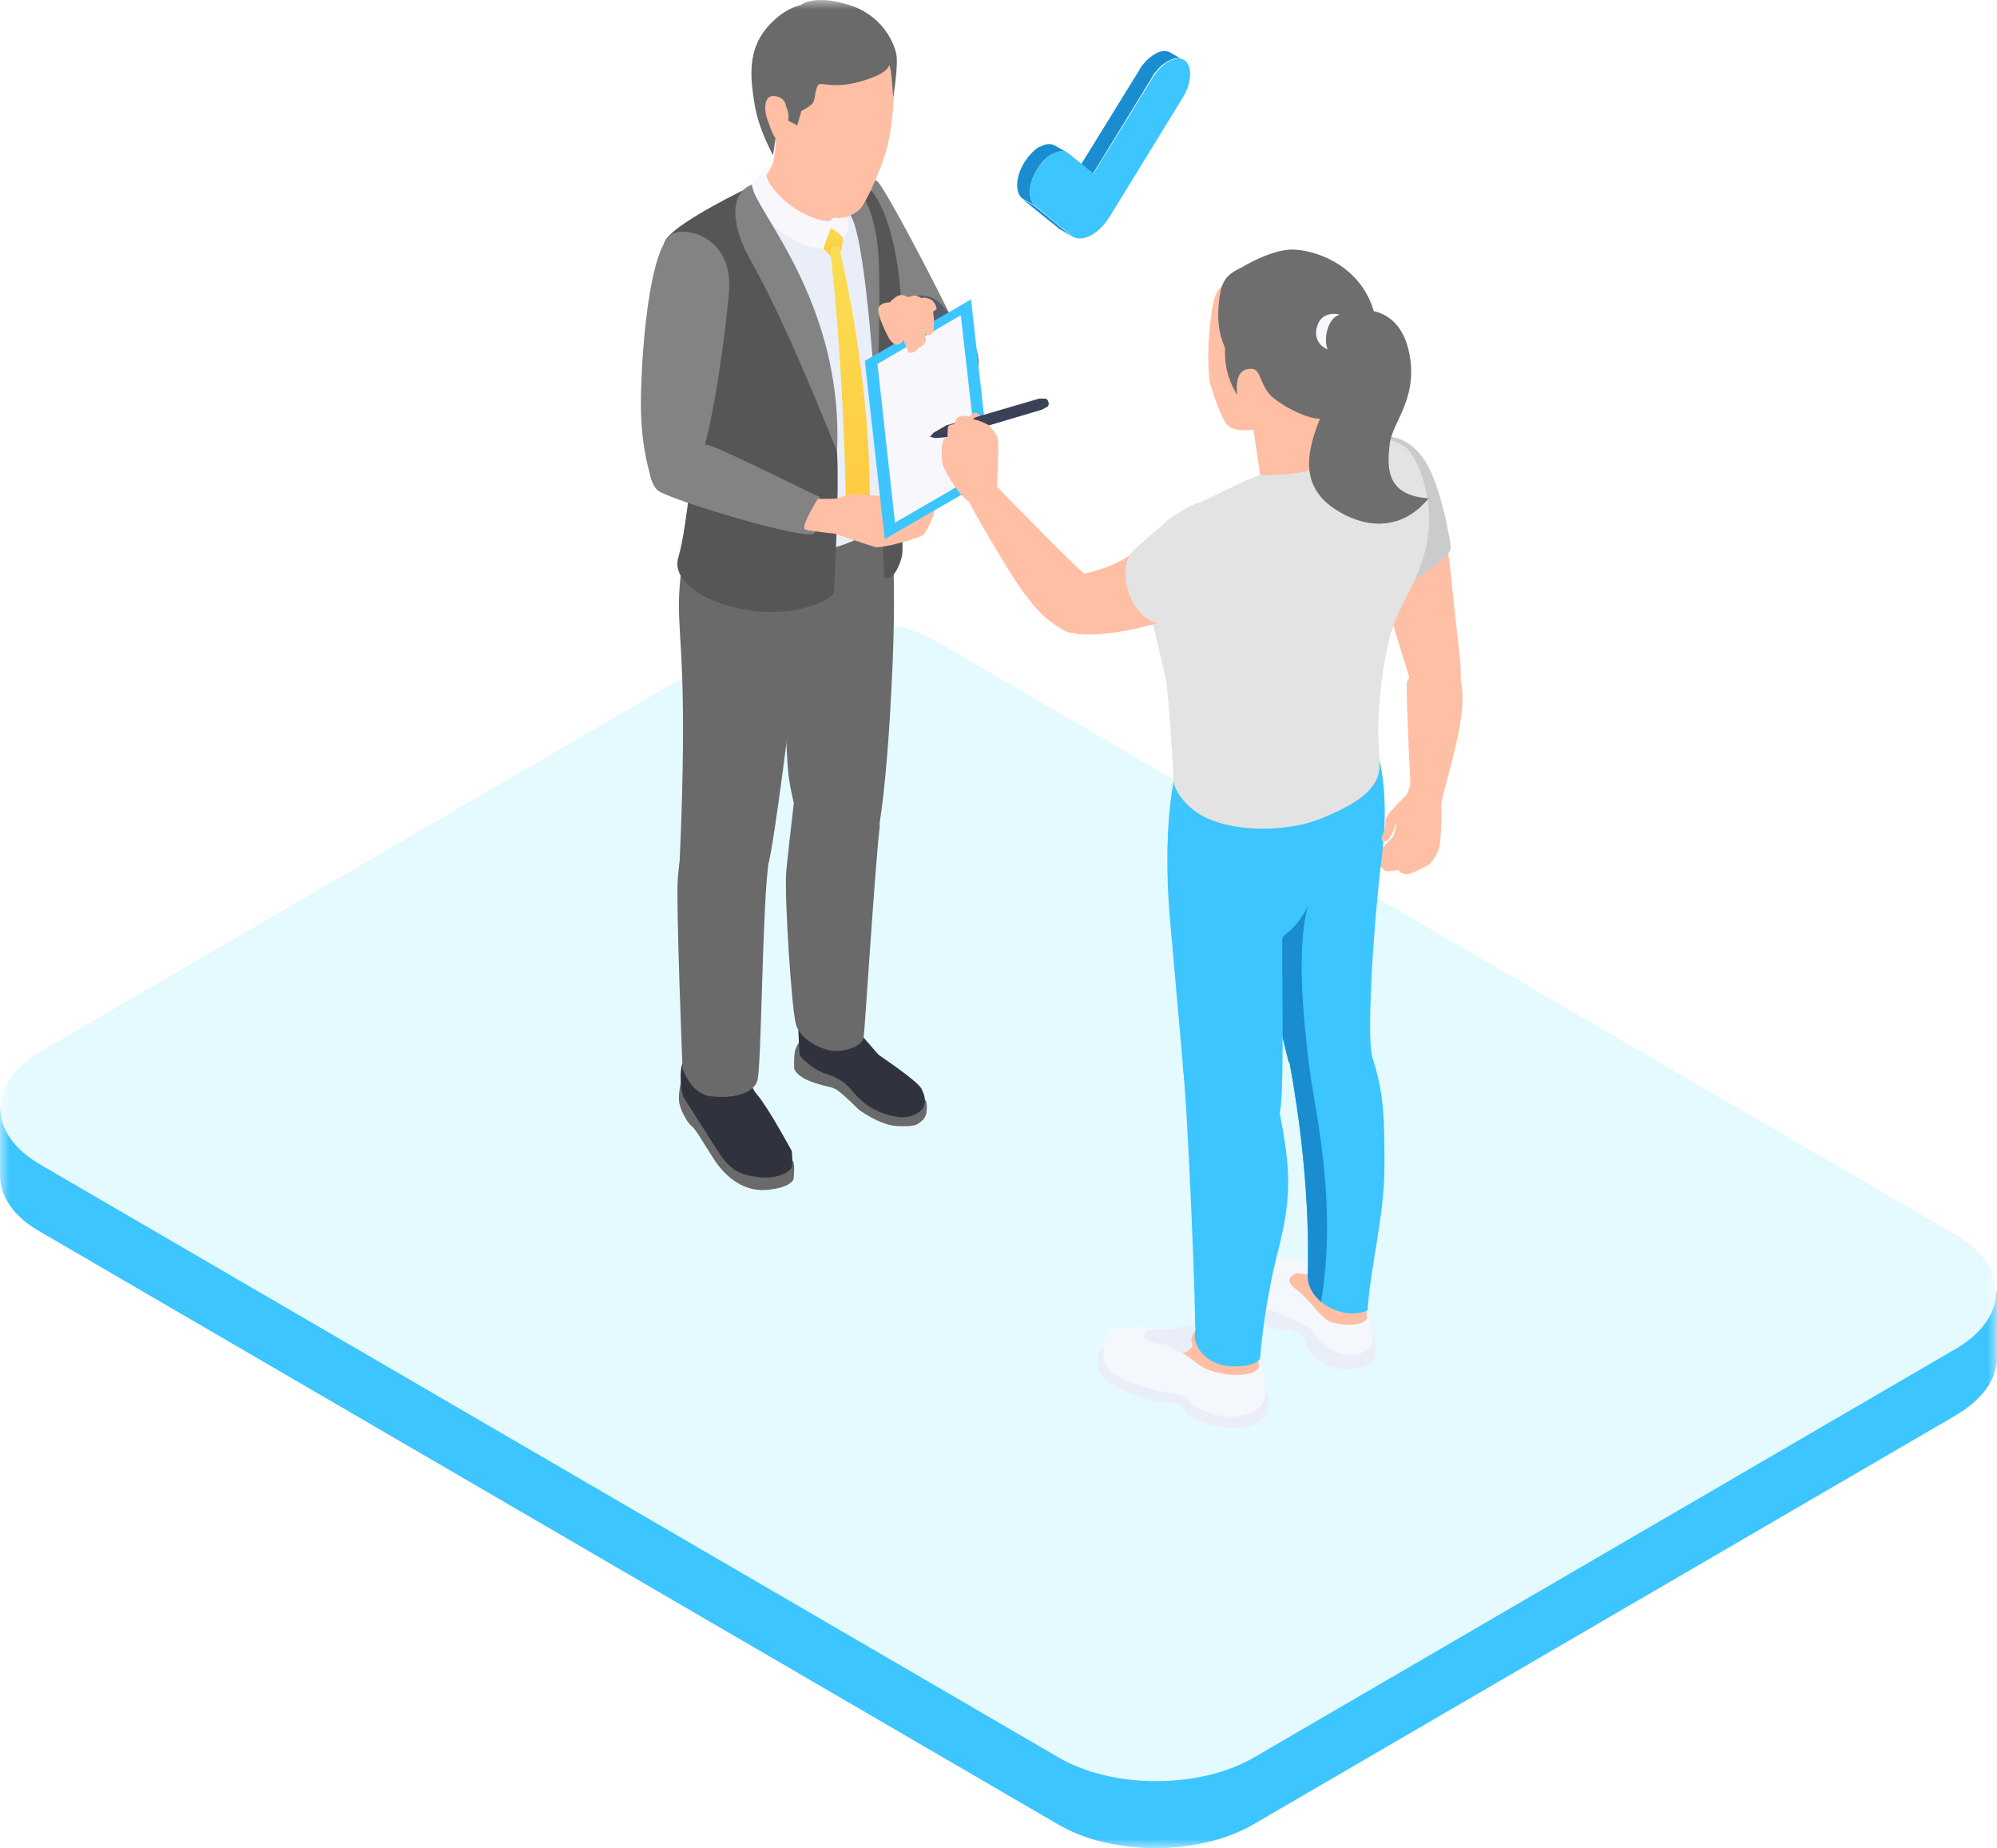 <svg width="107" height="99" viewBox="0 0 107 99" fill="none" xmlns="http://www.w3.org/2000/svg">
<g clip-path="url(#clip0_1236_30908)">
<mask id="mask0_1236_30908" style="mask-type:luminance" maskUnits="userSpaceOnUse" x="0" y="0" width="107" height="99">
<path d="M107 0H0V99H107V0Z" fill="white"/>
</mask>
<g mask="url(#mask0_1236_30908)">
<path d="M107 72.737V69.185L103.378 68.859L50.282 37.97C47.405 36.276 42.716 36.276 39.806 37.97L2.652 59.606L0 59.378V62.962C0 64.07 0.711 65.178 2.167 65.992L56.685 97.729C59.563 99.424 64.252 99.424 67.162 97.729L104.769 75.832C106.256 74.953 107 73.845 107 72.737Z" fill="#3CC5FF"/>
<path d="M2.198 62.408L56.717 94.145C59.595 95.839 64.284 95.839 67.194 94.145L104.801 72.249C107.678 70.554 107.678 67.85 104.801 66.156L50.282 34.419C47.404 32.724 42.715 32.724 39.805 34.419L2.198 56.315C-0.712 58.01 -0.712 60.746 2.198 62.408Z" fill="#E5FAFF"/>
<path d="M73.307 71.271C73.533 71.369 73.695 71.499 73.695 71.76C73.695 72.021 73.695 72.412 73.695 72.64C73.695 72.868 73.145 73.52 71.787 73.324C70.429 73.129 70.267 72.444 70.106 72.314C69.944 72.184 69.976 71.727 69.912 71.695C69.847 71.662 69.297 71.239 69.039 71.239C68.748 71.239 68.877 71.369 68.004 71.076C67.163 70.783 65.029 70.164 65.32 69.153C65.546 68.111 73.307 71.271 73.307 71.271Z" fill="#EAEEF9"/>
<path d="M67.551 74.269C67.971 74.464 68.004 74.855 67.971 75.083C67.939 75.311 67.971 75.637 67.875 75.735C67.777 75.832 67.487 76.55 65.967 76.517C64.932 76.484 63.768 75.898 63.768 75.898C63.768 75.898 63.509 75.735 63.412 75.409C63.38 75.246 62.571 75.083 62.151 75.083C61.731 75.083 60.47 74.692 59.629 74.171C58.788 73.65 58.821 73.291 58.821 72.802C58.821 72.313 58.982 72.151 59.564 72.085C60.114 72.053 67.551 74.269 67.551 74.269Z" fill="#EAEEF9"/>
<path d="M44.623 9.525C45.658 9.329 46.595 9.394 47.016 9.72C47.436 10.046 51.381 17.573 51.543 18.322C51.705 19.104 51.381 19.984 49.571 20.277C47.76 20.57 44.332 12.783 44.332 12.783L44.623 9.525Z" fill="#838383"/>
<path d="M43.33 55.533C42.974 55.533 42.716 55.924 42.618 56.217C42.522 56.51 42.554 57.26 42.554 57.26C42.554 57.26 42.683 57.684 43.556 57.977C44.429 58.27 44.397 58.172 44.753 58.335C45.076 58.498 46.014 59.443 46.014 59.443C46.014 59.443 47.145 60.29 48.083 60.323C49.021 60.355 49.118 60.29 49.441 59.997C49.765 59.703 49.635 59.019 49.635 59.019C49.635 59.019 49.28 58.4 48.666 58.009C48.083 57.651 43.33 55.533 43.33 55.533Z" fill="#6A6A6A"/>
<path d="M41.585 61.301C41.585 61.301 42.458 62.05 42.523 62.278C42.588 62.506 42.523 63.158 42.523 63.158C42.523 63.158 42.394 63.647 41.036 63.744C39.677 63.842 38.707 62.832 38.222 62.05C37.705 61.268 37.285 60.486 37.058 60.323C36.832 60.16 36.412 59.411 36.379 58.955C36.347 58.498 36.508 57.847 36.508 57.847L39.16 58.368L41.585 61.301Z" fill="#6A6A6A"/>
<path d="M45.724 54.914C45.724 54.946 46.952 56.38 47.082 56.51C47.211 56.608 49.216 57.944 49.378 58.335C49.572 58.726 49.604 58.986 49.475 59.312C49.313 59.671 48.634 59.932 48.084 59.834C46.791 59.638 46.047 58.922 45.659 58.433C45.271 57.944 44.721 57.651 44.236 57.52C43.751 57.39 42.878 56.706 42.846 56.477C42.813 56.249 42.717 54.001 42.749 53.675C42.813 53.317 45.724 54.914 45.724 54.914Z" fill="#30333E"/>
<path d="M39.871 56.413C39.871 56.413 40.001 58.042 40.583 58.661C41.132 59.28 42.425 61.659 42.425 61.659C42.425 61.659 42.49 62.343 42.425 62.538C42.361 62.734 41.714 63.19 40.647 63.06C39.58 62.929 39.095 62.669 38.416 61.593C37.737 60.518 36.767 59.019 36.637 58.791C36.508 58.563 36.411 57.683 36.508 57.162C36.605 56.641 37.349 56.185 37.349 56.185L39.871 56.413Z" fill="#30333E"/>
<path d="M47.373 25.621C47.988 28.26 47.988 32.724 47.761 36.96C47.567 40.805 47.308 42.988 47.115 44.194C46.953 45.399 43.687 44.911 43.428 44.715C42.652 44.129 42.329 42.239 42.231 41.359C42.005 38.785 41.908 31.03 41.908 31.03C41.908 31.03 41.973 26.924 42.684 25.881C43.461 24.839 47.373 25.621 47.373 25.621Z" fill="#6A6A6A"/>
<path d="M44.592 27.25C44.592 27.25 45.368 33.017 44.98 34.19C44.592 35.363 42.522 36.797 42.522 36.797C42.522 36.797 41.455 45.464 41.164 46.279C40.873 47.061 39.968 47.419 39.062 47.55C38.092 47.647 36.346 47.941 36.411 46.246C36.863 36.178 36.346 34.418 36.378 32.235C36.411 30.052 37.057 26.566 38.383 24.904C39.677 23.275 44.592 27.25 44.592 27.25Z" fill="#6A6A6A"/>
<path d="M47.145 44.194C46.887 46.312 46.337 55.207 46.273 55.598C46.208 55.989 45.367 56.38 44.559 56.282C43.75 56.152 42.845 55.566 42.651 54.881C42.425 54.197 42.004 47.908 42.134 46.605C42.263 45.302 42.748 41.164 42.748 41.164L47.145 44.194Z" fill="#6A6A6A"/>
<path d="M41.196 46.117C40.841 48.267 40.808 57.097 40.582 57.879C40.356 58.661 39.095 58.857 38.06 58.726C37.025 58.596 36.572 57.26 36.572 57.26C36.572 57.26 36.217 48.495 36.314 47.094C36.475 44.911 37.154 43.412 37.154 43.412L41.196 46.117Z" fill="#6A6A6A"/>
<path d="M41.973 9.231C40.357 9.883 36.703 12.099 36.606 12.392C36.509 12.718 37.317 20.506 37.317 20.506C37.317 20.506 37.446 25.947 37.349 27.218C37.285 28.065 39.063 29.825 42.75 29.629C45.336 29.499 47.05 28.456 47.406 27.544C47.762 26.631 48.344 18.225 48.311 16.758C48.279 15.292 47.309 10.111 46.016 9.394C45.11 8.873 43.17 8.873 43.17 8.873L41.973 9.231Z" fill="#EAEEF9"/>
<path d="M44.526 12.164C44.526 12.164 44.978 12.294 45.172 12.685C45.172 13.141 45.011 13.565 45.011 13.565L44.558 13.76L44.105 13.304C44.105 13.337 44.429 12.424 44.526 12.164Z" fill="url(#paint0_linear_1236_30908)"/>
<path d="M44.946 13.174C44.946 13.174 46.725 20.277 46.596 27.348C46.369 27.739 46.111 28.26 46.111 28.26C46.111 28.26 45.334 28.032 45.334 27.836C45.237 19.658 44.526 13.825 44.494 13.499C44.461 13.141 44.946 13.174 44.946 13.174Z" fill="url(#paint1_linear_1236_30908)"/>
<path d="M44.526 9.72C46.757 10.958 46.595 16.856 46.757 18.876C46.918 20.896 47.371 30.899 47.371 30.899C47.759 31.258 48.244 30.313 48.342 29.694C48.438 29.042 48.05 20.31 48.277 18.778C48.471 17.247 48.277 10.958 46.045 9.622C43.815 8.286 44.526 9.72 44.526 9.72Z" fill="#565656"/>
<path d="M44.528 9.231C45.692 9.231 46.727 10.697 47.017 13.076C47.276 15.422 46.953 22.069 46.953 22.069C46.953 22.069 46.468 13.434 45.66 11.707C44.851 9.98 43.59 9.394 43.59 9.394L44.528 9.231Z" fill="#838383"/>
<path d="M40.258 9.98C40.225 11.903 44.72 21.808 44.85 24.22C44.979 26.631 44.688 31.323 44.688 31.681C44.72 32.007 42.942 33.05 40.355 32.724C37.8 32.398 35.957 31.127 36.345 29.857C36.733 28.586 37.024 25.458 37.024 25.458C37.024 25.458 35.117 13.76 35.634 12.913C35.957 12.196 38.609 10.762 40.258 9.98Z" fill="#565656"/>
<path d="M48.795 15.846C49.603 15.781 50.056 15.846 50.574 16.465C51.091 17.084 52.223 18.322 52.352 18.843C52.481 19.365 52.514 19.984 52.126 20.668C51.738 21.352 50.606 22.037 49.797 21.581C48.989 21.124 47.469 17.801 47.663 17.149C47.825 16.465 48.795 15.846 48.795 15.846Z" fill="#575D70"/>
<path d="M45.659 8.971C45.012 9.851 44.948 11.121 45.012 11.643C45.077 12.164 44.042 12.457 42.975 12.001C41.908 11.545 40.421 10.242 40.615 9.948C40.809 9.655 41.326 9.166 41.456 8.58C41.585 7.993 41.617 6.69 41.617 5.778C41.65 4.865 41.552 3.79 41.552 3.79L44.56 4.507L45.659 8.971Z" fill="#FFBFA4"/>
<path d="M41.066 9.362C41.034 9.883 42.522 11.643 44.43 11.871C44.526 12.164 44.526 12.164 44.526 12.164L44.106 13.337C44.106 13.337 42.942 13.435 41.261 11.936C40.032 10.828 40.29 9.883 40.29 9.883C40.29 9.883 40.97 8.743 41.325 8.906C41.228 9.134 41.066 9.362 41.066 9.362Z" fill="#F8F7FB"/>
<path d="M44.268 12.066C44.268 12.066 44.009 12.131 44.398 11.871C44.85 11.577 44.947 11.317 44.947 10.828C45.497 11.74 45.626 12.164 45.173 12.75C44.947 12.425 44.494 12.196 44.494 12.196L44.268 12.066Z" fill="#F8F7FB"/>
<path d="M42.456 5.484C42.456 5.484 41.842 9.003 42.004 9.394C42.165 9.785 43.944 11.61 44.849 11.675C45.464 11.707 46.013 11.316 46.143 11.121C46.369 10.86 47.113 9.329 47.468 8.123C47.824 6.918 48.083 4.376 47.695 3.333C47.307 2.258 45.011 1.867 44.008 2.193C43.038 2.486 42.456 5.484 42.456 5.484Z" fill="#FFBFA4"/>
<path d="M36.217 12.457C37.155 12.229 39.257 12.913 39.063 15.617C38.836 18.289 38.254 22.037 37.802 23.698C37.381 25.36 34.924 25.718 34.924 25.718C34.924 25.718 34.374 24.22 34.342 21.906C34.309 19.593 34.73 12.685 36.217 12.457Z" fill="#838383"/>
<path d="M35.601 23.861C36.344 23.698 37.315 23.666 37.994 23.861C38.672 24.024 43.652 26.533 43.879 26.598C44.105 26.663 44.073 28.26 43.588 28.586C43.103 28.944 35.827 26.761 35.245 26.273C34.663 25.784 34.76 24.285 34.76 24.285L35.601 23.861Z" fill="#838383"/>
<path d="M43.816 26.729C43.816 26.729 44.722 26.729 44.851 26.696C44.98 26.663 45.627 26.435 45.918 26.468C46.209 26.501 48.052 26.631 48.052 26.631C48.052 26.631 47.826 27.283 47.373 27.283C46.92 27.283 47.794 27.804 47.794 27.804L48.99 27.902C48.99 27.902 49.636 27.283 49.96 27.25C50.316 27.217 49.636 28.488 49.475 28.651C49.313 28.814 47.244 29.401 46.888 29.303C46.532 29.205 44.722 28.586 44.722 28.586C44.722 28.586 43.396 28.456 43.137 28.358C42.878 28.227 43.816 26.729 43.816 26.729Z" fill="#FFBFA4"/>
<path d="M53.096 25.588L47.405 28.879L46.338 19.332L52.029 16.041L53.096 25.588Z" fill="#3CC5FF"/>
<path d="M52.448 25.393L47.953 27.999L47.016 19.495L51.478 16.888L52.448 25.393Z" fill="#F8F7FB"/>
<path d="M49.571 17.866C49.571 17.866 49.83 18.127 49.992 17.768C50.121 17.41 49.992 16.693 49.992 16.693L50.186 16.563C50.186 16.563 50.153 16.204 49.862 16.041C49.539 15.878 49.377 15.976 49.377 15.976C49.377 15.976 49.118 15.781 48.892 15.846C48.666 15.911 48.601 15.911 48.601 15.911C48.601 15.911 48.407 15.716 48.116 15.846C47.857 15.976 47.663 16.204 47.663 16.204C47.663 16.204 47.243 16.172 47.081 16.465C46.92 16.791 47.599 18.061 47.599 18.061C47.599 18.061 47.857 18.55 48.116 18.453C48.375 18.387 48.407 18.192 48.407 18.192C48.407 18.192 48.601 18.778 48.698 18.876C48.795 18.941 49.151 18.844 49.183 18.648C49.41 18.583 49.636 18.355 49.604 18.192C49.539 18.029 49.571 17.866 49.571 17.866Z" fill="#FFBFA4"/>
<path d="M46.985 4.05C45.11 4.865 44.139 4.441 43.913 4.507C43.687 4.572 43.687 5.256 43.59 5.451C43.493 5.68 42.943 5.94 42.943 5.94L42.717 6.722L42.232 6.462C42.232 6.462 42.394 5.614 41.682 5.386C40.971 5.158 41.617 6.983 41.617 6.983L41.423 8.319C41.423 8.319 40.615 6.885 40.421 5.517C40.195 4.148 40.065 2.714 41.068 1.509C42.005 0.401 42.911 0.271 42.911 0.271C42.911 0.271 43.557 -0.316 45.401 0.238C47.244 0.759 47.89 2.258 48.02 2.877C48.149 3.496 47.858 5.223 47.858 5.223C47.858 5.223 47.761 3.627 47.664 3.529C47.599 3.399 47.761 3.692 46.985 4.05Z" fill="#6A6A6A"/>
<path d="M42.102 6.038C42.102 6.038 42.296 5.289 41.584 5.158C40.873 4.995 40.938 5.973 41.131 6.429C41.293 6.885 41.52 7.7 41.908 7.537C42.425 7.309 42.102 6.038 42.102 6.038Z" fill="#FFBFA4"/>
<path d="M40.292 9.883C40.292 10.111 40.486 10.502 40.486 10.502C41.424 12.392 45.175 17.084 44.851 24.187C41.65 16.237 40.518 14.542 40.066 13.663C39.58 12.783 38.74 10.502 40.292 9.883Z" fill="#838383"/>
<path d="M77.187 28.13C77.187 28.195 77.543 28.619 77.769 31.062C77.996 33.506 78.352 35.852 78.255 36.406C78.157 36.928 76.735 37.84 76.25 37.481C75.764 37.123 75.474 36.178 75.474 36.178L73.469 29.629L77.187 28.13Z" fill="#FFBFA4"/>
<path d="M77.736 34.842C77.736 34.842 78.027 35.363 78.254 36.406C78.512 37.449 78.286 38.817 77.865 40.511C77.445 42.206 77.186 42.923 77.219 43.281C77.251 43.64 77.219 44.552 77.154 45.203C77.057 45.855 76.572 46.312 76.572 46.312C76.572 46.312 75.731 46.8 75.408 46.833C75.085 46.865 74.923 46.605 74.923 46.605C74.923 46.605 74.438 46.702 74.276 46.67C74.114 46.637 74.017 46.442 74.017 46.442C74.017 46.442 73.5 46.344 73.274 46.116C73.047 45.888 73.92 45.562 74.017 45.464C74.114 45.399 74.664 44.78 74.664 44.78L74.923 43.803L75.569 42.043C75.569 42.043 75.343 37.416 75.375 36.601C75.473 35.852 77.736 34.842 77.736 34.842Z" fill="#FFBFA4"/>
<path d="M73.079 23.503C75.763 22.786 76.636 24.969 77.057 26.305C77.477 27.641 77.704 28.977 77.736 29.368C77.8 29.759 75.149 31.845 73.532 31.942C71.883 32.007 73.079 23.503 73.079 23.503Z" fill="#CBCBCB"/>
<path d="M72.95 69.218C72.95 69.218 73.209 69.837 73.306 70.391C73.403 70.945 73.597 71.401 73.532 71.857C73.467 72.314 72.918 72.607 72.303 72.607C71.656 72.607 70.654 71.89 70.428 71.434C70.169 70.945 68.1 70.163 67.744 70.098C67.356 70.066 65.545 69.674 65.739 68.404C65.933 67.133 67.388 67.002 67.841 67.133C68.294 67.263 70.719 67.785 70.848 67.85C70.913 67.947 72.95 69.218 72.95 69.218Z" fill="#F4F7FC"/>
<path d="M70.913 68.404C69.781 68.241 69.49 68.208 69.49 68.208C69.49 68.208 68.617 68.436 69.425 69.055C70.234 69.674 70.525 70.294 71.107 70.717C71.592 71.043 73.241 71.108 73.241 70.554C73.241 69.968 73.047 69.479 73.047 69.479L70.913 68.404Z" fill="#FFBFA4"/>
<path d="M67.098 72.248C67.163 72.281 67.519 72.9 67.616 73.193C67.713 73.487 67.809 74.106 67.777 74.497C67.777 74.888 67.713 75.767 66.128 75.898C65.287 75.963 64.447 75.539 64.123 75.409C63.897 75.344 63.638 74.855 63.444 74.79C62.797 74.594 62.959 74.692 62.345 74.562C60.178 74.106 59.111 73.454 59.111 72.607C59.111 71.76 59.305 71.206 59.887 71.108C60.469 71.01 63.412 71.173 64.058 71.173C64.737 71.173 67.098 72.248 67.098 72.248Z" fill="#F4F7FC"/>
<path d="M64.446 71.336C64.123 71.206 63.929 71.206 63.638 71.206C63.347 71.206 62.894 71.304 62.764 71.565C62.635 71.793 62.635 72.086 63.12 72.347C64.09 72.835 64.155 73.357 65.513 73.585C66.58 73.78 67.486 73.552 67.453 73.161C67.421 72.77 67.259 71.825 67.259 71.825L64.446 71.336Z" fill="#FFBFA4"/>
<path d="M74.05 45.79C73.5 50.319 73.274 55.435 73.5 56.477C73.695 57.52 72.175 58.009 70.913 57.911C70.687 57.911 70.493 57.846 70.299 57.781C69.652 57.585 69.297 57.162 69.135 56.966C69.103 56.901 69.07 56.869 69.07 56.869C69.07 56.869 67.906 52.339 67.486 49.179C67.389 48.462 67.324 47.843 67.324 47.321C67.324 44.519 69.07 42.662 69.07 42.662L73.21 38.589C73.436 39.241 74.6 41.228 74.05 45.79Z" fill="#3CC5FF"/>
<path d="M74.178 62.506C74.178 65.113 73.435 67.817 73.273 70.196C72.497 70.555 71.462 70.294 70.783 69.74C70.363 69.382 70.072 68.925 70.072 68.371C70.104 66.97 70.169 62.767 69.102 56.967C69.328 56.446 69.684 56.12 70.039 55.924C71.074 55.305 72.335 55.696 72.335 55.696C72.691 55.761 72.95 54.882 73.467 56.446C74.178 58.531 74.178 59.9 74.178 62.506Z" fill="#3CC5FF"/>
<path d="M70.784 69.739C70.363 69.381 70.073 68.925 70.073 68.371C70.105 66.97 70.169 62.766 69.102 56.966C69.07 56.901 69.037 56.869 69.037 56.869C69.037 56.869 67.874 52.339 67.453 49.179C68.262 48.202 69.199 47.745 70.234 48.071C69.523 49.863 69.717 53.349 70.008 55.891C70.073 56.608 70.169 57.227 70.234 57.748C70.59 60.094 71.624 64.689 70.784 69.739Z" fill="#198DCF"/>
<path d="M70.17 42.663C70.267 42.76 71.334 44.878 70.558 47.322C69.782 49.798 68.747 49.994 68.715 50.255C68.65 50.548 68.844 58.172 68.586 59.541C68.327 60.91 65.449 61.333 64.996 60.844C64.576 60.355 63.638 59.899 63.638 59.899C63.638 59.899 62.959 52.405 62.701 49.407C62.151 43.184 63.218 40.284 63.412 40.056C64.706 38.524 70.17 42.663 70.17 42.663Z" fill="#3CC5FF"/>
<path d="M67 56.641C67 56.641 67.938 56.25 68.552 59.541C69.199 62.832 69.199 64.233 68.423 67.231C67.679 70.229 67.517 72.77 67.517 72.77C67.517 72.77 67.291 73.259 65.965 73.194C64.639 73.129 63.928 72.118 64.025 71.467C64.122 70.815 63.605 58.727 63.378 57.163C63.184 55.566 67 56.641 67 56.641Z" fill="#3CC5FF"/>
<path d="M52.093 23.145L50.832 23.405L50.121 23.47L49.83 23.405L50.024 23.177L50.703 22.786L51.738 22.493L52.158 22.949L52.093 23.145Z" fill="#3B4157"/>
<path d="M51.932 22.33C51.932 22.33 52.062 22.134 52.256 22.102C52.45 22.069 53.355 23.145 53.452 23.438C53.549 23.764 53.42 26.077 53.42 26.077C53.42 26.077 57.624 30.411 58.109 30.736C58.561 31.062 59.111 32.203 58.852 32.985C58.593 33.767 57.526 34.125 57.009 33.767C56.492 33.408 55.683 33.245 53.905 30.313C52.126 27.38 51.932 26.892 51.932 26.892C51.932 26.892 51.673 26.761 51.318 26.273C50.962 25.816 50.542 25.067 50.51 24.872C50.412 24.513 50.445 23.666 50.574 23.535C50.704 23.405 50.768 23.47 50.768 23.47C50.768 23.47 50.768 22.949 50.8 22.851C50.833 22.753 51.124 22.721 51.124 22.721C51.124 22.721 51.221 22.395 51.318 22.363C51.415 22.297 51.738 22.265 51.738 22.265L51.932 22.33Z" fill="#FFBFA4"/>
<path d="M56.136 21.776L55.845 21.939L52.999 22.786C52.999 22.786 52.546 22.526 52.158 22.46C52.093 22.395 52.449 22.297 52.449 22.297L55.683 21.352H56.006C56.006 21.352 56.136 21.385 56.168 21.515C56.233 21.678 56.136 21.776 56.136 21.776Z" fill="#3B4157"/>
<path d="M61.568 32.627C60.985 29.531 61.891 28.13 63.12 27.511C64.381 26.892 66.741 25.686 67.776 25.328C68.811 24.97 70.654 23.959 71.883 23.699C73.111 23.438 74.243 23.21 75.31 23.959C75.925 24.416 77.186 27.153 76.216 29.988C75.246 32.822 74.567 32.366 74.017 36.602C73.758 38.752 73.855 39.86 73.92 40.74C74.017 42.076 73.111 42.891 70.816 43.836C69.231 44.487 66.773 44.618 64.995 43.966C63.411 43.379 62.925 42.174 62.893 41.946C62.796 40.219 62.602 37.221 62.505 36.635C62.441 36.081 61.568 32.627 61.568 32.627Z" fill="#E3E3E3"/>
<path d="M56.848 32.529C56.75 31.844 57.268 30.965 58.109 30.736C58.949 30.476 60.081 30.345 61.698 28.814C63.8 30.834 64.188 32.333 63.38 32.854C62.571 33.376 58.885 34.288 57.494 33.897C57.139 33.539 56.848 32.529 56.848 32.529Z" fill="#FFBFA4"/>
<path d="M62.507 33.408C63.962 32.855 64.835 32.822 65.902 31.584C66.969 30.346 65.999 27.12 65.999 27.12C65.999 27.12 65.158 26.598 64.123 26.957C63.088 27.283 60.793 29.433 60.793 29.433C59.629 30.443 60.663 33.604 62.507 33.408Z" fill="#E3E3E3"/>
<path d="M74.761 44.161C74.761 44.161 74.858 44.324 75.344 44.227C75.829 44.129 75.861 44.064 75.893 43.673C75.893 43.282 75.538 42.5 75.441 42.532C75.344 42.565 74.406 43.542 74.309 43.738C74.179 43.966 74.244 44.357 74.115 44.65C73.985 44.944 73.985 45.106 74.212 45.074C74.438 45.074 74.697 44.422 74.697 44.422L74.761 44.161Z" fill="#FFBFA4"/>
<path d="M66.322 15.031C65.319 15.227 65.061 15.422 64.867 17.149C64.64 18.876 64.769 20.245 64.834 20.538C64.931 20.831 65.384 22.363 65.772 22.786C66.16 23.177 67.162 23.014 67.162 23.014L67.518 25.458C67.518 25.458 68.973 25.491 70.04 25.23C71.107 24.969 72.11 24.611 72.336 24.22C72.045 23.633 71.689 22.917 71.754 21.581C71.819 20.245 72.595 18.55 71.463 16.954C70.299 15.292 66.322 15.031 66.322 15.031Z" fill="#FFBFA4"/>
<path d="M66.903 20.244C66.903 19.854 66.806 19.625 67.033 19.593C67.259 19.56 67.518 19.658 67.647 20.31C67.777 20.961 67.582 21.418 67.162 21.45C66.742 21.483 67 20.766 67 20.766L66.903 20.244Z" fill="#FFBFA4"/>
<path d="M66.548 14.314C65.675 14.738 65.384 15.031 65.287 16.465C65.19 17.898 65.643 18.55 65.643 18.68C65.643 18.811 65.513 19.918 66.29 21.157C66.192 20.179 66.451 19.756 67.033 19.756C67.615 19.756 67.454 20.668 68.23 21.32C69.006 21.939 70.17 22.46 70.752 22.427C71.334 22.395 71.884 22.395 72.304 22.036C72.724 21.678 74.244 20.505 73.759 17.344C73.274 14.184 70.331 13.336 69.168 13.369C68.036 13.402 66.548 14.314 66.548 14.314Z" fill="#6E6E6E"/>
<path d="M71.138 17.215C72.237 16.367 75.115 15.911 75.568 19.267C75.859 21.45 74.63 22.623 74.468 23.731C74.274 25.23 74.371 26.534 76.538 26.697C75.342 28.195 73.466 28.554 71.494 27.25C67.904 24.839 72.755 20.375 71.332 19.072C70.912 18.681 71.138 17.215 71.138 17.215Z" fill="#6E6E6E"/>
<path d="M71.786 16.856C71.075 17.051 70.913 18.29 71.139 18.713C70.687 18.55 70.299 18.029 70.654 17.279C70.881 16.791 71.495 16.758 71.786 16.856Z" fill="#F8F7FB"/>
<path d="M62.733 71.206C63.897 70.945 64.059 70.945 64.059 71.174C64.059 71.402 63.736 71.597 63.865 71.923C63.994 72.249 63.477 72.477 63.38 72.477C63.024 72.412 62.766 72.021 62.183 71.988C61.601 71.988 61.116 71.695 61.407 71.369C61.699 71.108 62.733 71.206 62.733 71.206Z" fill="#EAEEF9"/>
<path d="M56.782 12.294L57.462 12.685C57.429 12.653 57.397 12.653 57.364 12.62L56.685 12.229C56.718 12.262 56.75 12.294 56.782 12.294Z" fill="#198DCF"/>
<path d="M63.379 3.203L62.7 2.812C62.474 2.682 62.15 2.714 61.859 2.91C61.568 3.073 61.277 3.366 61.051 3.724L61.73 4.115C61.956 3.757 62.247 3.464 62.538 3.301C62.862 3.105 63.153 3.04 63.379 3.203Z" fill="#198DCF"/>
<path d="M61.763 4.083L61.084 3.692L57.883 8.873L58.562 9.296L61.763 4.083Z" fill="#198DCF"/>
<path d="M55.457 11.056L54.777 10.665L56.718 12.229L57.364 12.62L55.457 11.056Z" fill="#198DCF"/>
<path d="M57.202 8.188L56.523 7.797C56.296 7.667 55.973 7.7 55.682 7.895L56.361 8.286C56.652 8.091 56.975 8.058 57.202 8.188Z" fill="#198DCF"/>
<path d="M56.361 8.253L55.681 7.862C55.423 8.025 55.164 8.286 54.938 8.612C54.42 9.394 54.356 10.306 54.776 10.632L55.455 11.023C55.035 10.665 55.099 9.785 55.617 9.003C55.811 8.677 56.102 8.416 56.361 8.253Z" fill="#198DCF"/>
<path d="M56.361 8.254C56.102 8.417 55.843 8.677 55.617 9.003C55.1 9.785 55.035 10.697 55.456 11.023L57.396 12.62C57.687 12.848 58.075 12.815 58.495 12.587C58.819 12.392 59.174 12.066 59.433 11.642L63.378 5.223C63.863 4.441 63.895 3.529 63.475 3.236C63.248 3.073 62.925 3.105 62.602 3.301C62.311 3.464 62.02 3.757 61.793 4.115L58.592 9.296L57.299 8.254C57.04 8.025 56.717 8.058 56.361 8.254Z" fill="#3CC5FF"/>
</g>
</g>
<defs>
<linearGradient id="paint0_linear_1236_30908" x1="44.639" y1="12.164" x2="44.639" y2="13.76" gradientUnits="userSpaceOnUse">
<stop stop-color="#F9DE53"/>
<stop offset="1" stop-color="#FFC93F"/>
</linearGradient>
<linearGradient id="paint1_linear_1236_30908" x1="45.547" y1="13.173" x2="45.547" y2="28.26" gradientUnits="userSpaceOnUse">
<stop stop-color="#F9DE53"/>
<stop offset="1" stop-color="#FFC93F"/>
</linearGradient>
<clipPath id="clip0_1236_30908">
<rect width="107" height="99" fill="white"/>
</clipPath>
</defs>
</svg>
